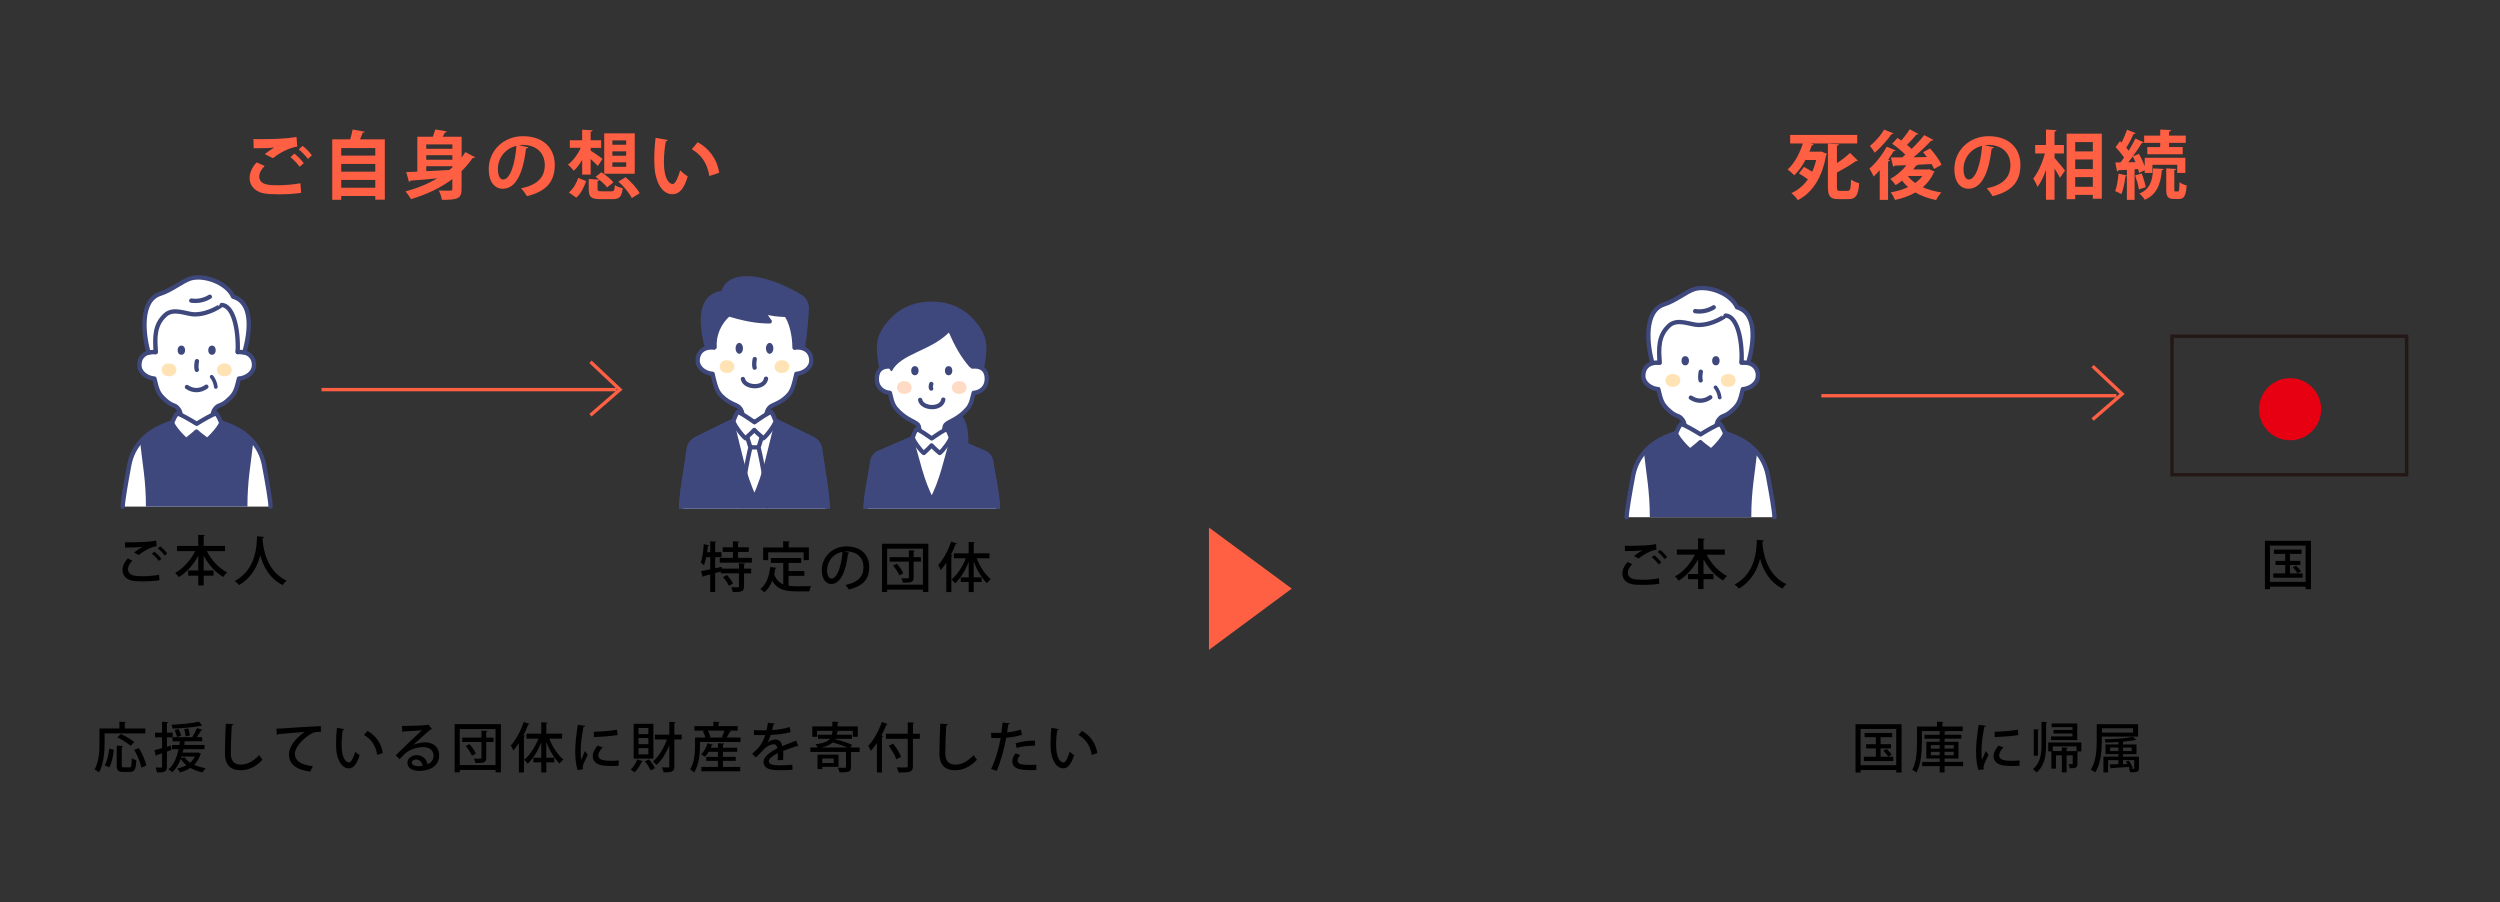 <?xml version="1.0" encoding="UTF-8"?>
<svg id="_レイヤー_1" data-name="レイヤー 1" xmlns="http://www.w3.org/2000/svg" viewBox="0 0 739 266.7">
  <rect x="0" y="0" width="739" height="266.7" fill="#333333" stroke="none"/>
  <defs>
    <style>
      .cls-1, .cls-2, .cls-3, .cls-4, .cls-5, .cls-6, .cls-7, .cls-8, .cls-9, .cls-10 {
        stroke: #3e487d;
      }

      .cls-1, .cls-2, .cls-3, .cls-4, .cls-5, .cls-6, .cls-7, .cls-9 {
        stroke-linejoin: round;
      }

      .cls-1, .cls-2, .cls-3, .cls-4, .cls-7, .cls-8, .cls-10 {
        stroke-width: 1.27px;
      }

      .cls-1, .cls-2, .cls-4, .cls-5, .cls-6, .cls-9 {
        stroke-linecap: round;
      }

      .cls-1, .cls-11, .cls-7 {
        fill: #3e487d;
      }

      .cls-12 {
        stroke: #231815;
      }

      .cls-12, .cls-2, .cls-13, .cls-5, .cls-14, .cls-9, .cls-10 {
        fill: none;
      }

      .cls-12, .cls-13, .cls-8, .cls-10 {
        stroke-miterlimit: 10;
      }

      .cls-13 {
        stroke: #ff5f43;
      }

      .cls-3, .cls-4, .cls-6, .cls-8 {
        fill: #fff;
      }

      .cls-15 {
        fill: #ff5f43;
      }

      .cls-5, .cls-6 {
        stroke-width: 1.28px;
      }

      .cls-16 {
        fill: #ffdac4;
      }

      .cls-17 {
        fill: #e60012;
      }

      .cls-18 {
        fill: #ffe3b5;
      }

      .cls-9 {
        stroke-width: 1.1px;
      }
    </style>
  </defs>
  <rect class="cls-14" width="739" height="266.7"/>
  <g>
    <g>
      <path class="cls-15" d="m89.02,57c-1.76.29-4.31.44-6.6.44-1.91,0-3.65-.11-4.58-.31-2.84-.64-4.05-2.51-4.05-4.51,0-1.72.88-3.39,2.07-4.62l2.38,1.06c-1.01.99-1.61,2.09-1.61,3.08,0,2.62,3.15,2.62,5.39,2.62s4.77-.2,6.78-.59l.22,2.84Zm-10.76-11.44c.75-.59,1.94-1.45,2.82-1.94v-.02c-1.12.18-4.25.24-6.1.22,0-.68-.02-2.09-.07-2.71.42.02.95.02,1.54.02,4.07,0,7.97-.07,11.2-.66l.22,2.84c-3.15.55-5.88,2.38-7.19,3.45l-2.42-1.21Zm10.3,3.74c-.51-.81-1.87-2.2-2.68-2.86l1.14-1.03c.95.73,2.16,1.94,2.77,2.84l-1.23,1.06Zm2.46-2.31c-.55-.79-1.83-2.16-2.71-2.84l1.14-1.03c1.01.77,2.13,1.94,2.75,2.79l-1.19,1.08Z"/>
      <path class="cls-15" d="m107.83,38.94c-.09.18-.29.29-.62.31-.22.59-.48,1.28-.79,1.94h7.33v17.84h-2.82v-1.1h-10.06v1.14h-2.66v-17.89h5.3c.29-.95.57-2.02.73-2.9l3.59.66Zm3.1,4.82h-10.06v2.24h10.06v-2.24Zm0,4.69h-10.06v2.29h10.06v-2.29Zm-10.06,7.04h10.06v-2.31h-10.06v2.31Z"/>
      <path class="cls-15" d="m136.45,46.57c.4-.53.77-1.06,1.12-1.61l2.9,1.54c-.11.11-.29.2-.53.2-.07,0-.13,0-.22-.02-.97,1.41-2.07,2.71-3.28,3.92v5.24c0,2.71-.92,3.28-5.81,3.23-.11-.77-.55-2.02-.92-2.77.75.04,1.58.07,2.24.07,1.65,0,1.76,0,1.76-.55v-2.88c-3.48,2.62-7.63,4.55-12.21,5.92-.35-.62-1.1-1.69-1.65-2.27,3.37-.9,6.58-2.2,9.4-3.87-3.01.29-5.83.53-7.94.68-.04.22-.22.33-.42.35l-.81-2.88c.92-.02,2.02-.07,3.28-.13v-10.32h4.58c.29-.75.55-1.52.73-2.16l3.43.59c-.04.2-.24.31-.57.31-.2.4-.42.81-.66,1.25h5.59v6.16Zm-2.73-3.89h-7.72v1.3h7.72v-1.3Zm0,4.53v-1.34h-7.72v1.34h7.72Zm-7.72,1.91v1.47c2.16-.09,4.51-.22,6.84-.35.29-.24.59-.51.88-.77v-.35h-7.72Z"/>
      <path class="cls-15" d="m156.16,43.54c-.09.2-.35.37-.66.37-.9,7.52-3.1,11.88-6.89,11.88-2.4,0-4.14-2.02-4.14-5.76,0-5.63,4.49-9.77,10.1-9.77,6.23,0,9.42,3.7,9.42,8.47,0,5.17-2.66,7.86-8.21,9.26-.42-.66-1.03-1.58-1.76-2.33,5.02-.99,7.02-3.39,7.02-6.89s-2.46-5.94-6.51-5.94c-.4,0-.75.04-1.12.09l2.75.62Zm-3.5-.44c-3.34.79-5.48,3.67-5.48,6.82,0,1.85.55,3.15,1.52,3.15,2.16,0,3.59-4.82,3.96-9.97Z"/>
      <path class="cls-15" d="m172.09,51.63v-4.36c-.75,1.3-1.61,2.42-2.51,3.21-.37-.57-1.17-1.39-1.69-1.83,1.47-1.08,2.9-3.01,3.79-4.95h-3.24v-2.24h3.65v-3.12l3.08.18c-.02.22-.18.33-.57.4v2.55h3.1v2.24h-3.1v.81c.88.53,2.99,2.02,3.52,2.44l-1.39,2.11c-.51-.55-1.34-1.34-2.13-2.07v4.62h-2.51Zm1.19,1.89c-.62,1.76-1.52,3.67-2.93,4.91l-2.2-1.54c1.25-1.01,2.24-2.66,2.77-4.29l2.35.92Zm3.37,2.33c0,.62.18.7,1.17.7h2.9c.79,0,.92-.22,1.03-1.83.53.4,1.63.79,2.33.92-.31,2.62-1.01,3.23-3.12,3.23h-3.48c-2.82,0-3.46-.7-3.46-2.99v-2.97l3.1.18c-.35-.29-.73-.57-1.08-.81l1.74-1.36c1.28.81,2.82,2.05,3.54,2.99l-1.87,1.5c-.46-.66-1.34-1.5-2.25-2.24-.07.18-.24.29-.57.35v2.33Zm10.98-16.44v11.95h-9.02v-11.95h9.02Zm-2.53,3.37v-1.28h-4.09v1.28h4.09Zm0,3.26v-1.3h-4.09v1.3h4.09Zm0,3.26v-1.32h-4.09v1.32h4.09Zm1.65,9.26c-.64-1.41-2.33-3.45-3.96-4.88l2.13-1.3c1.63,1.36,3.41,3.28,4.16,4.75l-2.33,1.43Z"/>
      <path class="cls-15" d="m197.39,41.4c-.07.2-.31.35-.57.37-.33,1.72-.57,4.03-.57,6.05,0,4.84,1.41,6.58,2.64,6.58.75,0,1.67-2.2,2.16-4.03.53.53,1.61,1.39,2.25,1.76-1.06,3.61-2.49,5.28-4.51,5.28-3.41,0-5.08-4.25-5.3-7.83-.04-.79-.09-1.65-.09-2.55,0-2,.13-4.2.4-6.29l3.61.66Zm12.3,10.63c-.66-3.96-2.49-6.31-5.19-7.92l1.74-2.07c3.1,1.67,5.68,4.71,6.36,9.02l-2.9.97Z"/>
    </g>
    <g>
      <path class="cls-15" d="m537.92,44.86l.46-.07,1.67.68c-.04.15-.15.31-.26.4-1.14,6.67-4.09,11.11-8.34,13.29-.37-.59-1.34-1.65-1.92-2.07,1.96-.9,3.61-2.24,4.88-4.07-.77-.59-1.78-1.25-2.64-1.74.57-.73,1.03-1.34,1.47-1.94.75.37,1.67.92,2.44,1.43.48-1.06.88-2.2,1.17-3.48h-3.15c-.92,1.69-2.02,3.32-3.32,4.53-.46-.51-1.39-1.32-1.96-1.72,2.11-1.85,3.67-4.99,4.49-7.68h-3.74v-2.53h19.82v2.53h-13.84l.99.26c-.07.2-.26.31-.57.29-.2.59-.44,1.23-.7,1.87h3.04Zm5.08,10.34c0,1.08.13,1.23.9,1.23h2.29c.75,0,.88-.62.99-3.34.59.44,1.69.92,2.4,1.08-.26,3.52-.95,4.69-3.17,4.69h-2.91c-2.51,0-3.17-.84-3.17-3.65v-12.74l3.26.18c-.02.24-.18.37-.59.44v5.13c1.47-.97,2.88-2.07,3.89-3.01l2.31,2.29c-.09.07-.35.13-.59.11-1.47,1.08-3.59,2.31-5.61,3.39v4.22Z"/>
      <path class="cls-15" d="m555.65,50.31c-.59.68-1.21,1.32-1.8,1.87-.24-.57-.88-1.8-1.25-2.35,1.76-1.47,3.83-4.05,5.1-6.47l2.68,1.12c-.11.15-.31.24-.62.2-.48.81-1.03,1.67-1.61,2.49l.53.18c-.07.15-.24.33-.57.35v11.38h-2.46v-8.76Zm4.07-10.89c-.09.15-.29.24-.57.2-1.17,1.69-3.19,4-4.97,5.52-.33-.55-1.01-1.52-1.43-2,1.54-1.23,3.32-3.26,4.2-4.82l2.77,1.1Zm10.47,10.58l1.69.73c-.07.15-.18.22-.29.31-.73,1.72-1.85,3.15-3.21,4.31,1.61.73,3.46,1.23,5.5,1.54-.55.53-1.23,1.56-1.56,2.24-2.33-.46-4.4-1.21-6.14-2.24-1.78,1.01-3.83,1.74-6.03,2.22-.24-.66-.81-1.67-1.25-2.25,1.85-.31,3.59-.84,5.13-1.56-.66-.57-1.25-1.21-1.78-1.89-.62.48-1.25.95-1.89,1.32-.35-.51-1.1-1.43-1.56-1.85,1.72-.92,3.5-2.42,4.73-4.05l-3.48.13c-.07.2-.24.31-.42.33l-.68-2.75c.95,0,2.07,0,3.32-.02.33-.24.64-.53.97-.79-1.03-1.08-2.6-2.33-3.92-3.23l1.58-1.72c.35.22.73.48,1.12.75.9-1.01,1.87-2.31,2.49-3.32l2.57,1.39c-.11.18-.33.22-.64.2-.66.88-1.78,2.09-2.73,3.01.51.42.97.81,1.36,1.21,1.41-1.36,2.75-2.84,3.74-4.09l2.71,1.43c-.11.15-.35.24-.68.22-1.36,1.52-3.32,3.34-5.21,4.91l3.98-.07c-.37-.51-.77-.99-1.14-1.43l2.05-1.12c1.32,1.45,2.79,3.43,3.41,4.84l-2.22,1.23c-.18-.42-.42-.92-.73-1.45l-4,.2c-.09.15-.29.26-.57.22-.26.4-.55.79-.86,1.19h4.22l.42-.09Zm-6.25,2.02c.59.77,1.32,1.45,2.2,2.07.84-.59,1.54-1.3,2.11-2.07h-4.31Z"/>
      <path class="cls-15" d="m589.4,43.54c-.09.2-.35.37-.66.37-.9,7.52-3.1,11.88-6.89,11.88-2.4,0-4.14-2.02-4.14-5.76,0-5.63,4.49-9.77,10.1-9.77,6.23,0,9.42,3.7,9.42,8.47,0,5.17-2.66,7.86-8.21,9.26-.42-.66-1.03-1.58-1.76-2.33,5.02-.99,7.02-3.39,7.02-6.89s-2.46-5.94-6.51-5.94c-.4,0-.75.04-1.12.09l2.75.62Zm-3.5-.44c-3.34.79-5.48,3.67-5.48,6.82,0,1.85.55,3.15,1.52,3.15,2.16,0,3.59-4.82,3.96-9.97Z"/>
      <path class="cls-15" d="m607.33,45.36v1.34c.77.84,2.66,3.15,3.1,3.7l-1.5,2.16c-.35-.73-.99-1.76-1.61-2.75v9.24h-2.53v-8.78c-.7,1.96-1.56,3.76-2.51,5-.24-.75-.84-1.83-1.25-2.49,1.43-1.76,2.75-4.75,3.43-7.42h-2.86v-2.49h3.19v-4.58l3.1.18c-.02.22-.18.33-.57.42v3.98h2.77v2.49h-2.77Zm3.56-5.85h10.41v19.23h-2.66v-1.14h-5.21v1.28h-2.53v-19.36Zm7.75,2.49h-5.21v2.75h5.21v-2.75Zm0,5.13h-5.21v2.84h5.21v-2.84Zm-5.21,8.08h5.21v-2.84h-5.21v2.84Z"/>
      <path class="cls-15" d="m632.3,51.09c-.07-.33-.15-.73-.29-1.12l-1.03.07v9.04h-2.27v-7.13c-.07.13-.22.2-.44.2-.2,1.78-.62,3.92-1.19,5.24-.46-.31-1.3-.68-1.85-.9.53-1.21.84-3.3.99-5.17l2.49.57v-1.69c-.95.07-1.8.11-2.51.13-.04.2-.22.31-.4.33l-.51-2.64h1.52c.35-.44.7-.92,1.06-1.43-.62-.99-1.63-2.2-2.51-3.1.51-.64.9-1.21,1.3-1.78l.48.46c.62-1.23,1.23-2.68,1.61-3.83l2.55,1.03c-.09.15-.29.24-.59.22-.53,1.21-1.41,2.86-2.18,4.05.26.31.51.62.7.9.77-1.23,1.47-2.51,2-3.59l2.46,1.12c-.09.15-.31.24-.59.24-.7,1.17-1.65,2.57-2.64,3.92l1.8-.75c.66,1.14,1.32,2.53,1.72,3.7v-2.53h12.01v4.47h-2.4v-2.4h-7.33v2.4h-2.29v-.79l-1.69.77Zm-1.06-3.15c-.24-.59-.53-1.17-.79-1.67-.44.59-.88,1.17-1.32,1.69l2.11-.02Zm1.01,8.05c-.15-1.12-.64-2.84-1.1-4.14l1.94-.59c.51,1.3.99,2.97,1.19,4.07l-2.02.66Zm7.26-6.05c0,.22-.18.35-.48.4-.31,4.27-1.67,7.28-5.02,8.71-.31-.51-1.1-1.45-1.61-1.85,2.93-1.12,3.96-3.63,4.05-7.42l3.06.15Zm-.95-6.47v-1.23h-4.75v-2.16h4.75v-1.78l3.19.15c-.02.22-.18.35-.57.44v1.19h4.93v2.16h-4.93v1.23h4.03v2.13h-10.47v-2.13h3.83Zm4.16,12.43c0,.62.04.7.35.7h.73c.33,0,.42-.35.46-2.75.46.42,1.45.79,2.11.97-.22,3.17-.81,4-2.31,4h-1.41c-1.89,0-2.31-.73-2.31-2.93v-6.12l2.95.18c-.02.18-.2.31-.57.37v5.57Z"/>
    </g>
    <line class="cls-13" x1="95.04" y1="115.17" x2="182.26" y2="115.17"/>
    <g>
      <path d="m47.15,171.52c-1.33.24-3.17.34-4.82.34-1.38,0-2.59-.06-3.27-.21-2-.43-2.85-1.74-2.85-3.17,0-1.23.66-2.47,1.55-3.39l1.36.64c-.82.82-1.3,1.73-1.3,2.51,0,.86.56,1.65,1.81,1.92.56.11,1.44.18,2.43.18,1.57,0,3.46-.14,4.95-.45l.13,1.63Zm-7.52-8.2c.67-.53,1.68-1.23,2.42-1.63v-.02c-.99.14-3.52.19-5.07.18,0-.4,0-1.18-.03-1.55,1.52.03,4.82-.03,6.26-.13.94-.06,2.02-.18,2.95-.37l.14,1.65c-2,.26-4.31,1.79-5.31,2.61l-1.34-.74Zm7.33,2.5c-.4-.64-1.39-1.63-2.05-2.11l.69-.64c.74.54,1.63,1.46,2.11,2.11l-.75.64Zm1.74-1.6c-.42-.59-1.36-1.57-2.05-2.11l.69-.62c.75.56,1.62,1.46,2.08,2.1l-.72.64Z"/>
      <path d="m66.52,162.92h-5.38c1.31,2.63,3.55,5.04,6,6.29-.37.3-.9.93-1.15,1.34-2.32-1.33-4.35-3.63-5.78-6.27v4.35h2.93v1.54h-2.93v2.9h-1.6v-2.9h-2.99v-1.54h2.99v-4.35c-1.44,2.67-3.46,4.95-5.75,6.32-.26-.38-.75-.96-1.09-1.26,2.38-1.26,4.59-3.75,5.92-6.42h-5.35v-1.54h6.26v-3.3l1.99.13c-.02.13-.13.22-.38.27v2.9h6.31v1.54Z"/>
      <path d="m78.07,158.7c-.02.16-.16.24-.4.29l-.05.59c.18,2.42,1.17,9.35,7.12,12.07-.48.35-.91.86-1.15,1.3-3.95-1.9-5.79-5.63-6.66-8.79-.77,3.04-2.46,6.58-6.27,8.77-.27-.38-.75-.83-1.26-1.18,6.56-3.46,6.47-11.06,6.58-13.21l2.1.16Z"/>
    </g>
    <g>
      <path d="m220.31,166.59c-.02.13-.11.22-.37.26v1.23h2.11v1.41h-2.11v3.84c0,1.52-.62,1.68-3.34,1.68-.05-.43-.26-1.02-.45-1.44.51.02,1.01.03,1.39.03.83,0,.9,0,.9-.29v-3.83h-5.39v-.53l-1.65.45v5.59h-1.46v-5.2c-.74.21-1.41.37-1.95.51-.02.13-.13.22-.24.26l-.54-1.71c.74-.14,1.7-.34,2.74-.56v-3.6h-1.17c-.19.91-.42,1.76-.69,2.4-.21-.21-.66-.59-.94-.78.46-1.26.74-3.43.9-5.46l1.58.37c-.05.11-.14.19-.37.19-.06.59-.14,1.22-.22,1.83h.91v-3.22l1.83.11c-.02.14-.11.22-.37.26v2.85h1.86v1.46h-1.86v3.28l1.9-.42.05.53h5.09v-1.58l1.87.1Zm-2.16-1.68h4.1v1.41h-9.49v-1.41h3.89v-1.76h-3.01v-1.38h3.01v-1.76l1.89.1c-.02.14-.13.22-.38.27v1.39h3.18v1.38h-3.18v1.76Zm-2.69,8.26c-.3-.72-1.04-1.81-1.73-2.59l1.18-.61c.67.75,1.46,1.79,1.78,2.51l-1.23.69Z"/>
      <path d="m233.11,170.21v2.93c.7.11,1.49.16,2.3.16.71,0,3.44,0,4.37-.03-.24.35-.5,1.09-.56,1.54h-3.89c-3.22,0-5.57-.54-7.06-3.12-.54,1.39-1.31,2.56-2.34,3.38-.26-.27-.82-.75-1.17-.99,1.73-1.23,2.59-3.63,2.93-6.51l1.86.29c-.03.14-.16.22-.37.22-.08.59-.19,1.17-.32,1.73.58,1.55,1.49,2.43,2.67,2.93v-6.34h-3.68v-1.46h8.98v1.46h-3.73v2.4h4.66v1.42h-4.66Zm-6.03-6.93v2.3h-1.49v-3.75h5.92v-1.86l2,.11c-.02.14-.11.24-.38.27v1.47h5.97v3.75h-1.55v-2.3h-10.47Z"/>
      <path d="m251.11,163.39c-.05.14-.21.26-.43.26-.62,5.25-2.26,8.98-4.95,8.98-1.55,0-2.8-1.42-2.8-4.05,0-3.97,3.12-7.07,7.27-7.07,4.59,0,6.75,2.8,6.75,6.1,0,3.79-2.06,5.68-6.02,6.66-.24-.37-.61-.93-1.01-1.36,3.67-.72,5.33-2.48,5.33-5.25,0-2.61-1.73-4.66-5.07-4.66-.22,0-.43.02-.66.03l1.58.37Zm-2.05-.27c-2.82.5-4.58,2.87-4.58,5.41,0,1.52.56,2.51,1.3,2.51,1.73,0,2.95-3.86,3.28-7.92Z"/>
      <path d="m260.72,160.73h13.69v14.26h-1.58v-.7h-10.58v.7h-1.52v-14.26Zm1.52,12.1h10.58v-10.64h-10.58v10.64Zm9.99-8.12v1.3h-2.16v4.67c0,1.42-.62,1.57-3.2,1.54-.06-.37-.24-.91-.43-1.3.48.02.98.03,1.34.03.83,0,.88,0,.88-.3v-4.64h-5.68v-1.3h5.68v-2.03l1.78.08c-.02.14-.11.24-.37.27v1.68h2.16Zm-6.39,5.38c-.29-.82-1.07-2.02-1.84-2.88l1.09-.58c.78.83,1.6,2,1.9,2.82l-1.15.64Z"/>
      <path d="m282.9,160.68c-.06.13-.19.18-.42.18-.4,1.07-.88,2.15-1.41,3.17l.5.14c-.02.13-.13.21-.35.24v10.61h-1.49v-8.68c-.53.8-1.09,1.54-1.65,2.18-.14-.37-.53-1.14-.74-1.5,1.46-1.57,2.93-4.26,3.83-6.93l1.73.59Zm9.6,4.34h-3.79c.94,2.43,2.53,4.87,4.18,6.18-.37.27-.86.8-1.14,1.18-1.52-1.42-2.95-3.83-3.92-6.34v4.63h2.35v1.36h-2.35v2.99h-1.49v-2.99h-2.34v-1.36h2.34v-4.53c-1.01,2.53-2.45,4.87-4,6.29-.26-.35-.75-.9-1.09-1.15,1.68-1.31,3.28-3.78,4.26-6.26h-3.54v-1.46h4.37v-3.38l1.86.11c-.02.13-.13.22-.37.26v3.01h4.67v1.46Z"/>
    </g>
    <line class="cls-13" x1="538.4" y1="116.98" x2="625.62" y2="116.98"/>
    <g>
      <path d="m490.51,172.56c-1.33.24-3.17.34-4.82.34-1.38,0-2.59-.06-3.27-.21-2-.43-2.85-1.74-2.85-3.17,0-1.23.66-2.47,1.55-3.39l1.36.64c-.82.82-1.3,1.73-1.3,2.51,0,.86.56,1.65,1.81,1.92.56.11,1.44.18,2.43.18,1.57,0,3.46-.14,4.95-.45l.13,1.63Zm-7.52-8.2c.67-.53,1.68-1.23,2.42-1.63v-.02c-.99.14-3.52.19-5.07.18,0-.4,0-1.18-.03-1.55,1.52.03,4.82-.03,6.26-.13.94-.06,2.02-.18,2.95-.37l.14,1.65c-2,.26-4.31,1.79-5.31,2.61l-1.34-.74Zm7.33,2.5c-.4-.64-1.39-1.63-2.05-2.11l.69-.64c.74.54,1.63,1.46,2.11,2.11l-.75.64Zm1.74-1.6c-.42-.59-1.36-1.57-2.05-2.11l.69-.62c.75.56,1.62,1.46,2.08,2.1l-.72.64Z"/>
      <path d="m509.87,163.97h-5.38c1.31,2.63,3.55,5.04,6,6.29-.37.3-.9.93-1.15,1.34-2.32-1.33-4.35-3.63-5.78-6.27v4.35h2.93v1.54h-2.93v2.9h-1.6v-2.9h-2.99v-1.54h2.99v-4.35c-1.44,2.67-3.46,4.95-5.75,6.32-.26-.38-.75-.96-1.09-1.26,2.38-1.26,4.59-3.75,5.92-6.42h-5.35v-1.54h6.26v-3.3l1.99.13c-.02.13-.13.22-.38.27v2.9h6.31v1.54Z"/>
      <path d="m521.42,159.74c-.02.16-.16.24-.4.29l-.05.59c.18,2.42,1.17,9.35,7.12,12.07-.48.35-.91.86-1.15,1.3-3.95-1.9-5.79-5.63-6.66-8.79-.77,3.04-2.46,6.58-6.27,8.77-.27-.38-.75-.83-1.26-1.18,6.56-3.46,6.47-11.06,6.58-13.21l2.1.16Z"/>
    </g>
    <polyline class="cls-13" points="174.54 106.95 183.26 115.17 174.54 122.73"/>
    <polyline class="cls-13" points="618.57 108.23 627.3 116.46 618.57 124.01"/>
    <g>
      <path d="m30.93,216.79v2.69c0,2.54-.24,6.34-1.66,8.84-.27-.26-.94-.71-1.3-.86,1.33-2.32,1.44-5.63,1.44-7.97v-4.15h5.89v-2l1.95.11c-.02.14-.11.22-.37.27v1.62h6.08v1.46h-12.04Zm2.71,4.82c-.19,1.79-.56,3.94-1.34,5.23l-1.36-.62c.77-1.23,1.15-3.17,1.33-4.91l1.38.3Zm2.37,4.56c0,.56.1.66.61.66h1.66c.53,0,.62-.4.67-2.72.34.26.96.51,1.36.62-.14,2.71-.51,3.46-1.92,3.46h-2c-1.5,0-1.89-.46-1.89-2v-5.78l1.87.11c-.02.13-.11.22-.37.26v5.39Zm-.3-9.2c1.33.61,3.11,1.62,3.99,2.37l-1.07,1.12c-.83-.74-2.56-1.81-3.94-2.5l1.02-.99Zm6.05,9.94c-.22-1.41-1.1-3.58-2.08-5.27l1.36-.51c1.01,1.62,1.95,3.75,2.21,5.17l-1.49.61Z"/>
      <path d="m58.58,222.42l.83.37c-.02.08-.08.14-.14.19-.42,1.28-1.06,2.3-1.87,3.1.99.46,2.15.78,3.39.98-.3.3-.7.86-.9,1.25-1.34-.27-2.58-.71-3.63-1.31-.88.59-1.92,1.01-3.07,1.31-.14-.3-.54-.9-.82-1.14,1.01-.22,1.94-.53,2.74-.98-.67-.54-1.25-1.17-1.7-1.87-.59,1.62-1.41,2.98-2.48,3.94-.26-.24-.8-.64-1.15-.83,1.52-1.26,2.47-3.38,3.01-5.97h-1.95v-1.26h2.19c.06-.35.11-.71.16-1.07h-2.19v-1.17h-1.66v2.77l1.15-.34.19,1.3-1.34.46v4.43c0,1.49-.61,1.78-2.93,1.75-.05-.38-.24-1.04-.43-1.46.37.02.72.02,1.01.02h.62c.22,0,.29-.08.29-.3v-3.92c-.59.21-1.14.38-1.57.53-.02.14-.13.24-.24.27l-.46-1.7c.62-.16,1.41-.37,2.27-.62v-3.19h-2.08v-1.39h2.08v-3.22l1.81.08c-.02.14-.11.24-.37.27v2.87h1.7v1.34h6.05l-.24-.1c.48-.7,1.07-1.82,1.39-2.61l1.58.54c-.08.13-.22.18-.38.16-.32.59-.82,1.39-1.26,2h1.57v1.22h-5.14l-.14,1.07h5.97v1.26h-6.21c-.06.34-.14.67-.22,1.01h4.34l.26-.05Zm1.22-7.91s-.1.05-.18.05c-.05,0-.11-.02-.18-.03-2.06.45-5.52.75-8.39.85-.05-.32-.21-.83-.35-1.14,2.83-.14,6.21-.45,8.13-.91l.96,1.18Zm-7.04.98c.34.62.69,1.46.78,1.98l-1.22.4c-.1-.54-.38-1.39-.72-2.03l1.15-.35Zm.9,8.13c-.05.18-.11.35-.18.53l1.06-.32c.4.61.98,1.15,1.68,1.62.58-.5,1.04-1.1,1.39-1.83h-3.95Zm1.98-8.31c.24.67.45,1.55.46,2.1l-1.25.27c-.02-.56-.18-1.46-.4-2.14l1.18-.22Z"/>
      <path d="m69.01,214.07c-.03.19-.18.32-.5.35-.13,2.02-.29,5.99-.29,8.34,0,2.22,1.1,3.27,2.96,3.27,1.76,0,3.63-.88,5.46-2.83.19.35.7,1.14.94,1.39-1.94,2.06-4.11,3.09-6.42,3.09-3.25,0-4.67-1.83-4.67-4.91,0-2.08.13-6.88.26-8.84l2.26.14Z"/>
      <path d="m81.7,215.38c.48,0,1.17-.02,1.62-.05,1.63-.13,9.12-.62,11.52-.69l.02,1.7c-1.31-.05-2.16.05-3.39.88-2.06,1.31-4.31,3.7-4.31,5.63s1.58,3.2,5.31,3.65l-.77,1.58c-4.56-.59-6.29-2.42-6.29-5.22,0-2.1,2-4.74,4.64-6.48-1.76.1-6.07.46-7.81.64-.05.11-.24.22-.38.26l-.16-1.9Z"/>
      <path d="m101.76,215.54c-.03.14-.21.26-.43.27-.22,1.25-.35,2.85-.35,4.29,0,4.35,1.42,5.3,2.24,5.3.59-.02,1.34-1.63,1.79-3.17.32.29.93.78,1.31.98-.91,2.85-1.94,3.91-3.19,3.91-2.26,0-3.55-2.8-3.73-5.6-.05-.61-.06-1.28-.06-1.99,0-1.41.08-2.96.26-4.4l2.16.42Zm9.75,7.59c-.46-2.83-1.84-4.69-3.91-5.87l1.01-1.2c2.29,1.23,4.08,3.49,4.56,6.55l-1.67.53Z"/>
      <path d="m122.19,220.18c.98-.46,2.42-.74,3.5-.74,2.48,0,4.13,1.47,4.13,3.91,0,2.9-2.53,4.53-5.87,4.53-2.08,0-3.52-.9-3.52-2.42,0-1.23,1.25-2.24,2.74-2.24,1.74,0,2.98,1.28,3.23,2.69,1.04-.42,1.76-1.31,1.76-2.53,0-1.55-1.2-2.54-3.01-2.54-2.29,0-4.47.99-5.57,2.05-.42.4-1.06,1.06-1.47,1.52l-1.14-1.12c1.26-1.31,5.57-5.41,7.73-7.41-.85.11-3.84.26-5.38.32-.03.11-.21.22-.35.26l-.16-1.84c2.11,0,6.44-.16,7.54-.34l.24-.13,1.1,1.34c-.11.1-.27.14-.45.18-.98.75-3.76,3.33-5.06,4.5v.02Zm1.52,6.31c.35,0,.88-.06,1.2-.13-.14-1.04-.93-1.86-1.89-1.86-.67,0-1.28.37-1.28.96,0,.82,1.1,1.02,1.97,1.02Z"/>
      <path d="m134.38,214.05h13.69v14.26h-1.58v-.71h-10.58v.71h-1.52v-14.26Zm1.52,12.1h10.58v-10.64h-10.58v10.64Zm9.99-8.12v1.3h-2.16v4.67c0,1.42-.62,1.57-3.2,1.54-.06-.37-.24-.91-.43-1.3.48.02.98.03,1.34.03.83,0,.88,0,.88-.3v-4.64h-5.68v-1.3h5.68v-2.03l1.78.08c-.02.14-.11.24-.37.27v1.68h2.16Zm-6.39,5.38c-.29-.82-1.07-2.02-1.84-2.88l1.09-.58c.78.83,1.6,2,1.9,2.82l-1.15.64Z"/>
      <path d="m156.56,214c-.06.13-.19.18-.42.18-.4,1.07-.88,2.14-1.41,3.17l.5.14c-.02.13-.13.21-.35.24v10.61h-1.49v-8.67c-.53.8-1.09,1.54-1.65,2.18-.14-.37-.53-1.14-.74-1.5,1.46-1.57,2.93-4.26,3.83-6.93l1.73.59Zm9.6,4.34h-3.79c.94,2.43,2.53,4.87,4.18,6.18-.37.27-.86.8-1.14,1.18-1.52-1.42-2.95-3.83-3.92-6.34v4.63h2.35v1.36h-2.35v2.99h-1.49v-2.99h-2.34v-1.36h2.34v-4.53c-1.01,2.53-2.45,4.87-4,6.29-.26-.35-.75-.9-1.09-1.15,1.68-1.31,3.28-3.78,4.26-6.26h-3.54v-1.46h4.37v-3.38l1.86.11c-.02.13-.13.22-.37.26v3.01h4.67v1.46Z"/>
      <path d="m172.99,214.56c-.03.18-.19.27-.51.29-.58,2.72-.83,5.59-.83,7.11,0,1.06.03,2.06.14,2.71.26-.62.91-2.13,1.12-2.67l.82,1.1c-.59,1.36-1.12,2.26-1.34,2.99-.08.27-.13.51-.13.75,0,.19.03.37.08.54l-1.58.26c-.53-1.54-.72-3.47-.72-5.62s.32-5.07.78-7.78l2.18.32Zm9.89,11.83c-.56.03-1.15.05-1.75.05-1.09,0-2.14-.05-2.9-.16-2.1-.29-3.01-1.42-3.01-2.75,0-1.12.58-2.08,1.44-3.14l1.5.54c-.77.77-1.28,1.54-1.28,2.38,0,1.49,2,1.58,3.84,1.58.72,0,1.5-.03,2.19-.11l-.05,1.6Zm-7.36-10.07c1.94-.05,4.83-.26,6.87-.61l.16,1.57c-1.97.34-5.12.54-6.98.58l-.05-1.54Z"/>
      <path d="m190.05,225c-.05.1-.16.16-.35.16-.5,1.14-1.3,2.37-2.14,3.15-.27-.26-.8-.64-1.14-.83.8-.69,1.55-1.87,1.95-2.99l1.68.51Zm3.09-11.04v10.28h-5.83v-10.28h5.83Zm-1.49,3.04v-1.81h-2.91v1.81h2.91Zm0,2.99v-1.83h-2.91v1.83h2.91Zm0,3.01v-1.86h-2.91v1.86h2.91Zm.7,4.74c-.34-.75-1.06-1.89-1.73-2.71l1.23-.56c.69.78,1.44,1.86,1.78,2.59l-1.28.67Zm9.16-10.58v1.42h-2.18v7.94c0,1.49-.58,1.81-3.15,1.81-.08-.42-.32-1.09-.54-1.49.5.02.96.03,1.31.03.8,0,.9,0,.9-.35v-6.19c-.99,2.37-2.32,4.51-3.81,5.84-.24-.34-.7-.85-1.04-1.09,1.68-1.36,3.23-3.92,4.16-6.5h-3.57v-1.42h4.26v-3.78l1.87.1c-.03.14-.11.24-.38.27v3.41h2.18Z"/>
      <path d="m216.1,216.19c-.05.11-.18.16-.38.16-.24.5-.59,1.15-.93,1.66h4.1v1.33h-11.99v1.26c0,2.21-.27,5.54-1.74,7.75-.24-.27-.86-.8-1.17-.96,1.31-2.02,1.46-4.83,1.46-6.79v-2.59h3.06c-.13-.56-.42-1.31-.74-1.89l.62-.16h-3.14v-1.31h5.62v-1.34l1.89.11c-.02.14-.13.22-.37.27v.96h5.68v1.31h-2.71l.74.22Zm-2.4,8.72v1.79h5.11v1.28h-11.49v-1.28h4.9v-1.79h-3.44v-1.18h3.44v-1.5h-2.74c-.34.56-.72,1.06-1.1,1.46-.29-.21-.78-.51-1.12-.69.78-.75,1.52-2.05,1.92-3.3l1.58.45c-.03.11-.16.16-.35.16-.08.24-.19.48-.3.72h2.11v-1.34l1.87.11c-.02.14-.13.22-.38.27v.96h4.19v1.2h-4.19v1.5h3.78v1.18h-3.78Zm.16-6.9c-.16-.06-.32-.13-.46-.18.26-.51.56-1.26.75-1.87h-4.9c.34.61.66,1.36.75,1.89l-.58.16h4.43Z"/>
      <path d="m235.99,220.58s-.06.02-.1.02c-.1,0-.19-.03-.27-.08-1.2.37-2.87.94-4.13,1.46.03.35.05.75.05,1.2s-.02.91-.05,1.44l-1.62.11c.06-.69.1-1.58.06-2.13-1.5.75-2.69,1.68-2.69,2.46s.99,1.18,2.99,1.18c1.47,0,2.98-.06,4-.19l.02,1.49c-.9.1-2.29.13-4.03.13-3.07,0-4.53-.7-4.53-2.53,0-1.34,1.76-2.75,4.08-3.94-.08-.72-.4-1.18-.96-1.18-1.12,0-2.29.61-3.65,2.15-.42.46-1.02,1.09-1.73,1.74l-1.1-1.09c.75-.67,1.6-1.42,2.11-2.08.7-.9,1.44-2.3,1.76-3.46l-.74.02c-.64,0-1.78,0-2.58-.02v-1.44c.94.03,2.08.05,2.75.05l.98-.02c.14-.69.27-1.36.38-2.21l2.02.22c-.03.16-.18.26-.38.29-.11.58-.24,1.1-.38,1.63,1.18-.03,3.3-.29,5.17-.91l.27,1.52c-1.76.54-4.08.75-5.86.82-.32,1.02-.66,1.84-.96,2.27h.02c.64-.53,1.57-.9,2.38-.9.99,0,1.75.7,1.97,1.97,1.3-.58,2.88-1.17,4.11-1.65l.62,1.65Z"/>
      <path d="m254.1,220.96v1.33h-2.54v4.42c0,1.47-.59,1.6-3.42,1.6-.06-.42-.29-.99-.46-1.38.53.02,1.06.03,1.46.03.83,0,.94,0,.94-.29v-4.39h-10.53v-1.33h2.13c-.14-.32-.4-.72-.61-.94,2.35-.3,3.59-.8,4.26-1.63h-3.54v-1.2h4.13c.08-.34.14-.72.19-1.14h-4.58v1.75h-1.41v-3.06h5.92v-1.42l1.89.11c-.02.14-.13.22-.37.27v1.04h5.99v3.06h-1.47v-1.75h-5.78v.02l1.52.11c-.02.13-.13.22-.34.26-.03.26-.08.51-.14.75h4.47v1.2h-4.87l-.06.14c1.73.4,3.84,1.09,5.01,1.68l-.54.75h2.77Zm-6.23,5.73h-4.8v.64h-1.41v-4.26h6.21v3.62Zm2.58-5.73c-1.17-.53-2.87-1.1-4.32-1.47-.7.64-1.78,1.14-3.43,1.47h7.75Zm-4,3.27h-3.38v1.31h3.38v-1.31Z"/>
      <path d="m259.22,219.64c-.58.86-1.17,1.65-1.79,2.32-.16-.38-.54-1.15-.78-1.5,1.55-1.58,3.09-4.32,4.02-7.04l1.76.61c-.06.11-.21.19-.42.18-.42,1.09-.91,2.18-1.46,3.22l.54.14c-.03.13-.14.22-.38.24v10.53h-1.49v-8.69Zm12.69-2.75v1.5h-2.05v8.02c0,1.01-.24,1.44-.88,1.68s-1.73.27-3.36.27c-.08-.43-.32-1.1-.54-1.54.69.03,1.34.05,1.87.05,1.26,0,1.38,0,1.38-.46v-8.02h-6.45v-1.5h6.45v-3.38l1.91.11c-.02.14-.1.22-.37.26v3.01h2.05Zm-6.96,7.55c-.35-1.07-1.33-2.75-2.24-3.99l1.31-.64c.93,1.2,1.95,2.82,2.35,3.89l-1.42.74Z"/>
      <path d="m280.21,214.07c-.03.19-.18.32-.5.35-.13,2.02-.29,5.99-.29,8.34,0,2.22,1.1,3.27,2.96,3.27,1.76,0,3.63-.88,5.46-2.83.19.35.7,1.14.94,1.39-1.94,2.06-4.11,3.09-6.42,3.09-3.25,0-4.67-1.83-4.67-4.91,0-2.08.13-6.88.26-8.84l2.26.14Z"/>
      <path d="m302.07,217.22c-1.28.43-2.99.72-4.64.85-.64,3.5-1.63,7.14-2.83,9.81l-1.63-.58c1.28-2.56,2.22-5.73,2.82-9.16-.24.02-.5.02-.72.02-.77,0-1.5,0-2.06-.02l-.02-1.52c.51.03,1.34.03,2.11.03.29,0,.59,0,.91-.02.13-.96.26-2.08.35-3.04l2.16.21c-.03.18-.24.32-.46.35-.1.64-.22,1.5-.37,2.34,1.42-.14,2.87-.4,4.07-.85l.32,1.57Zm4.24,10.39c-.48.03-.99.05-1.52.05-1.34,0-2.72-.11-3.62-.34-1.28-.32-1.95-1.22-1.94-2.3,0-.91.5-1.76,1.01-2.35l1.34.53c-.53.58-.78,1.14-.78,1.58,0,1.12,1.2,1.33,3.63,1.33.64,0,1.3-.02,1.91-.08l-.03,1.58Zm-6.13-7.89c1.62-.51,3.89-.83,5.76-.8v1.52c-1.76-.06-3.79.18-5.41.64l-.35-1.36Z"/>
      <path d="m312.96,215.54c-.03.14-.21.26-.43.27-.22,1.25-.35,2.85-.35,4.29,0,4.35,1.42,5.3,2.24,5.3.59-.02,1.34-1.63,1.79-3.17.32.29.93.78,1.31.98-.91,2.85-1.94,3.91-3.19,3.91-2.26,0-3.55-2.8-3.73-5.6-.05-.61-.06-1.28-.06-1.99,0-1.41.08-2.96.26-4.4l2.16.42Zm9.75,7.59c-.46-2.83-1.84-4.69-3.91-5.87l1.01-1.2c2.29,1.23,4.08,3.49,4.56,6.55l-1.66.53Z"/>
    </g>
    <g>
      <path d="m548.49,214.07h13.62v14.29h-1.58v-.74h-10.53v.74h-1.5v-14.29Zm1.5,12.13h10.53v-10.72h-10.53v10.72Zm5.92-2.5h3.73v1.28h-8.68v-1.28h3.54v-2.48h-2.87v-1.23h2.87v-2.07h-3.33v-1.26h8.16v1.26h-3.43v2.07h3.07v1.23h-3.07v2.48Zm2.26-.05c-.3-.48-.93-1.22-1.46-1.75l.99-.5c.53.48,1.18,1.2,1.49,1.67l-1.02.58Z"/>
      <path d="m580.29,225.22v1.25h-5.47v1.87h-1.44v-1.87h-5.19v-1.25h5.19v-.99h-3.95v-4.95h3.95v-.91h-4.5v-1.17h4.5v-1.09h-5.27v3.39c0,2.58-.22,6.39-1.63,8.87-.27-.26-.9-.67-1.23-.82,1.3-2.34,1.41-5.67,1.41-8.05v-4.74h5.92v-1.44l1.95.11c-.02.14-.11.22-.37.27v1.06h6.02v1.34h-6.5v.02l1.5.06c-.02.14-.11.22-.37.27v.74h4.95v1.17h-4.95v.91h4.11v4.95h-4.11v.99h5.47Zm-9.52-4.95v1.02h2.61v-1.02h-2.61Zm0,2.98h2.61v-1.02h-2.61v1.02Zm6.75-2.98h-2.71v1.02h2.71v-1.02Zm0,2.98v-1.02h-2.71v1.02h2.71Z"/>
      <path d="m587.07,214.56c-.03.18-.19.27-.51.29-.58,2.72-.83,5.59-.83,7.11,0,1.06.03,2.06.14,2.71.26-.62.91-2.13,1.12-2.67l.82,1.1c-.59,1.36-1.12,2.26-1.34,2.99-.08.27-.13.51-.13.75,0,.19.03.37.08.54l-1.58.26c-.53-1.54-.72-3.47-.72-5.62s.32-5.07.78-7.78l2.18.32Zm9.89,11.83c-.56.03-1.15.05-1.75.05-1.09,0-2.14-.05-2.9-.16-2.1-.29-3.01-1.42-3.01-2.75,0-1.12.58-2.08,1.44-3.14l1.5.54c-.77.77-1.28,1.54-1.28,2.38,0,1.49,2,1.58,3.84,1.58.72,0,1.5-.03,2.19-.11l-.05,1.6Zm-7.36-10.07c1.94-.05,4.83-.26,6.87-.61l.16,1.57c-1.97.34-5.12.54-6.98.58l-.05-1.54Z"/>
      <path d="m604.82,219.92c0,3.22-.3,6.26-2.79,8.42-.24-.29-.75-.75-1.09-.96,2.26-1.95,2.53-4.59,2.53-7.46v-6.55l1.7.11c-.02.13-.11.21-.35.24v6.19Zm-2.07-4.26c-.02.13-.11.21-.34.24v7.49h-1.23v-7.83l1.57.1Zm12.49,3.81v2.64h-1.14v3.6c0,1.28-.48,1.39-2.3,1.39-.03-.37-.19-.88-.35-1.23.46.02.93.02,1.07.02.13-.02.18-.05.18-.19v-2.42h-1.81v5.04h-1.41v-5.04h-1.74v3.91h-1.36v-5.07h-.93v-2.64h9.8Zm-1.2-5.63v4.93h-7.75v-1.1h6.34v-.83h-5.62v-1.07h5.62v-.82h-6.16v-1.1h7.57Zm-.21,8.18v-1.38h-7.03v1.38h2.67v-1.09l1.78.1c-.02.13-.11.22-.37.26v.74h2.95Z"/>
      <path d="m632.02,217.73h-10.71v1.1c0,2.77-.26,6.83-1.94,9.48-.29-.24-.96-.62-1.34-.77,1.62-2.51,1.76-6.13,1.76-8.71v-4.75h12.23v3.65Zm-1.5-2.46h-9.2v1.28h9.2v-1.28Zm1.76,8.4v3.39c0,1.17-.56,1.23-2.58,1.23-.08-.32-.24-.74-.38-1.04l.19.02c-.05-.18-.13-.37-.21-.56-1.94.14-3.86.26-5.14.32-.02.13-.11.21-.22.22l-.37-1.3c.72,0,1.63-.03,2.62-.06v-1.2h-3.04v3.63h-1.38v-4.66h4.42v-.74h-3.81v-2.87h3.81v-.72c-1.28.1-2.59.14-3.81.18-.03-.27-.16-.69-.29-.96,2.95-.08,6.5-.32,8.42-.75l.96.93s-.1.05-.18.05c-.05,0-.1,0-.14-.02-.96.19-2.21.35-3.59.48v.82h3.99v2.87h-3.99v.74h4.71Zm-8.53-1.65h2.45v-1.04h-2.45v1.04Zm6.37-1.04h-2.55v1.04h2.55v-1.04Zm-.82,3.89c.51.67,1.01,1.6,1.18,2.24l-.51.16c.16,0,.3.02.42.02.45,0,.48-.06.48-.22v-2.37h-3.3v1.17l1.28-.05c-.14-.24-.3-.48-.45-.69l.9-.26Z"/>
    </g>
    <path class="cls-15" d="m357.37,155.94l24.47,18.05-24.47,18.12v-36.17Z"/>
    <g>
      <g>
        <path class="cls-6" d="m75.07,108.11c-.12,2.25-2.47,3.66-4.44,3.79-.83,3.6-1.24,4.42-2.66,5.83-2.46,2.46-3.13,1.74-4.1,2.77-.7.74-.92,1.3-.95,2.06s.4,2.27,1.09,2.66c0,0,3.27,1.77,3.27,3.38v4.31h-18.28s0-4.31,0-4.31c0-1.62,3.27-3.38,3.27-3.38.69-.4,1.11-1.87,1.09-2.66s-.25-1.32-.95-2.06c-.97-1.03-1.64-.3-4.11-2.77-1.41-1.41-1.83-2.23-2.65-5.83-1.97-.13-4.32-1.55-4.44-3.79-.12-2.25,1.38-4.34,4.81-4.04-.45-3.41-.25-9.76.21-13.45.18-1.48,1.45-2.58,2.94-2.58h17.96c1.49,0,2.75,1.11,2.94,2.58.46,3.69.66,10.04.21,13.45,3.43-.3,4.92,1.79,4.81,4.04Z"/>
        <path class="cls-6" d="m48.86,93.11c-3.27,2.95-3.07,6.73-2.85,10.97-.85-.05-1.35-.04-2.12.14-1.51-5.41-2.62-15.47,3.51-17.39,3.29-1.03,6.5-3.76,8.96-4.53,3.88-1.15,10.71,1.19,12.56,5.41,5.74,1.67,5.22,9.72,3.3,16.45-.53-.11-1.47-.17-1.95-.1.26-7.63-1.57-13.76-4.72-13.91,0,.01-3.59,2.78-8.06,2.78-2.25,0-6.16-2.06-8.63.17Z"/>
        <path class="cls-6" d="m62.03,87.72c-1.62,1.01-3.6,1.42-5.49,1.14"/>
        <g>
          <path class="cls-18" d="m49.82,111.23c-2.93-.11-2.62-4.01.27-3.8,2.89.21,2.66,3.9-.27,3.8Z"/>
          <path class="cls-18" d="m66.45,111.23c2.93-.11,2.62-4.01-.27-3.8-2.89.21-2.66,3.9.27,3.8Z"/>
        </g>
        <path class="cls-5" d="m58.21,106.76c-.11.49-.15,1.08-.16,1.49,0,.45,0,.7.12,1.08"/>
        <g>
          <ellipse class="cls-11" cx="53.61" cy="103.52" rx="1.1" ry="1.37"/>
          <ellipse class="cls-11" cx="62.66" cy="103.52" rx="1.1" ry="1.37"/>
        </g>
        <path class="cls-5" d="m55.26,114.41c1.81,1.24,3.96,1.2,5.74-.1"/>
        <path class="cls-9" d="m62.57,111.37c.57.63,1.16,2.02,1.23,3.01"/>
      </g>
      <g>
        <path class="cls-6" d="m36.28,149.75c0-1.59.97-7.18,1.93-12.29,1.09-5.82,5.12-9.74,10.65-11.85l2.5-.95s2.67,3.5,6.77,3.5,6.77-3.5,6.77-3.5l2.5.95c5.53,2.11,9.56,6.03,10.65,11.85.96,5.11,1.93,10.7,1.93,12.29"/>
        <path class="cls-11" d="m74.86,130.69c-.71,6.54-1.72,11.31-1.72,19.07h-30c0-7.76-1.02-12.53-1.72-19.07.2-.23.4-.46.61-.67,1.75-1.84,4-3.27,6.59-4.29.09-.04.18-.07.27-.11l2.48-.95c.04.24,4.94,2.77,6.77,2.77,1.83,0,6.73-2.53,6.77-2.77l2.48.95c.09.03.18.07.27.11,2.58,1.02,4.83,2.45,6.58,4.28.21.22.42.45.61.68Z"/>
        <path class="cls-6" d="m61.18,130.09c-.85-.8-1.94-1.39-3.11-2.52-1.16,1.13-2.12,1.72-2.97,2.52-.94-.51-4.48-4.49-4.16-5.27.32-.78.7-1.69,1.41-2.62,1.25.33,4.16,2.07,5.79,3.07h0c1.63-1.01,4.54-2.75,5.79-3.07.7.93,1.09,1.83,1.41,2.62.32.78-3.22,4.76-4.16,5.27Z"/>
      </g>
    </g>
    <path d="m669.5,159.87h13.62v14.29h-1.58v-.74h-10.53v.74h-1.5v-14.29Zm1.5,12.13h10.53v-10.72h-10.53v10.72Zm5.92-2.5h3.73v1.28h-8.68v-1.28h3.54v-2.48h-2.87v-1.23h2.87v-2.06h-3.33v-1.26h8.16v1.26h-3.43v2.06h3.07v1.23h-3.07v2.48Zm2.26-.05c-.3-.48-.93-1.22-1.46-1.74l.99-.5c.53.48,1.18,1.2,1.49,1.66l-1.02.58Z"/>
    <g>
      <g>
        <path class="cls-6" d="m519.62,111.24c-.12,2.25-2.47,3.66-4.44,3.79-.83,3.6-1.24,4.42-2.66,5.83-2.46,2.46-3.13,1.74-4.1,2.77-.7.74-.92,1.3-.95,2.06s.4,2.27,1.09,2.66c0,0,3.27,1.77,3.27,3.38v4.31h-18.28s0-4.31,0-4.31c0-1.62,3.27-3.38,3.27-3.38.69-.4,1.11-1.87,1.09-2.66s-.25-1.32-.95-2.06c-.97-1.03-1.64-.3-4.11-2.77-1.41-1.41-1.83-2.23-2.65-5.83-1.97-.13-4.32-1.55-4.44-3.79-.12-2.25,1.38-4.34,4.81-4.04-.45-3.41-.25-9.76.21-13.45.18-1.48,1.45-2.58,2.94-2.58h17.96c1.49,0,2.75,1.11,2.94,2.58.46,3.69.66,10.04.21,13.45,3.43-.3,4.92,1.79,4.81,4.04Z"/>
        <path class="cls-6" d="m493.41,96.24c-3.27,2.95-3.07,6.73-2.85,10.97-.85-.05-1.35-.04-2.12.14-1.51-5.41-2.62-15.47,3.51-17.39,3.29-1.03,6.5-3.76,8.96-4.53,3.88-1.15,10.71,1.19,12.56,5.41,5.74,1.67,5.22,9.72,3.3,16.45-.53-.11-1.47-.17-1.95-.1.26-7.63-1.57-13.76-4.72-13.91,0,.01-3.59,2.78-8.06,2.78-2.25,0-6.16-2.06-8.63.17Z"/>
        <path class="cls-6" d="m506.58,90.84c-1.62,1.01-3.6,1.42-5.49,1.14"/>
        <g>
          <path class="cls-18" d="m494.37,114.35c-2.93-.11-2.62-4.01.27-3.8,2.89.21,2.66,3.9-.27,3.8Z"/>
          <path class="cls-18" d="m510.99,114.35c2.93-.11,2.62-4.01-.27-3.8-2.89.21-2.66,3.9.27,3.8Z"/>
        </g>
        <path class="cls-5" d="m502.76,109.88c-.11.49-.15,1.08-.16,1.49,0,.45,0,.7.12,1.08"/>
        <g>
          <ellipse class="cls-11" cx="498.16" cy="106.64" rx="1.1" ry="1.37"/>
          <ellipse class="cls-11" cx="507.21" cy="106.64" rx="1.1" ry="1.37"/>
        </g>
        <path class="cls-5" d="m499.81,117.54c1.81,1.24,3.96,1.2,5.74-.1"/>
        <path class="cls-9" d="m507.11,114.49c.57.63,1.16,2.02,1.23,3.01"/>
      </g>
      <g>
        <path class="cls-6" d="m480.83,152.88c0-1.59.97-7.18,1.93-12.29,1.09-5.82,5.12-9.74,10.65-11.85l2.5-.95s2.67,3.5,6.77,3.5,6.77-3.5,6.77-3.5l2.5.95c5.53,2.11,9.56,6.03,10.65,11.85.96,5.11,1.93,10.7,1.93,12.29"/>
        <path class="cls-11" d="m519.4,133.81c-.71,6.54-1.72,11.31-1.72,19.07h-30c0-7.76-1.02-12.53-1.72-19.07.2-.23.4-.46.61-.67,1.75-1.84,4-3.27,6.59-4.29.09-.04.18-.07.27-.11l2.48-.95c.04.24,4.94,2.77,6.77,2.77s6.73-2.53,6.77-2.77l2.48.95c.09.03.18.07.27.11,2.58,1.02,4.83,2.45,6.58,4.28.21.22.42.45.61.68Z"/>
        <path class="cls-6" d="m505.73,133.22c-.85-.8-1.94-1.39-3.11-2.52-1.16,1.13-2.12,1.72-2.97,2.52-.94-.51-4.48-4.49-4.16-5.27.32-.78.7-1.69,1.41-2.62,1.25.33,4.16,2.07,5.79,3.07h0c1.63-1.01,4.54-2.75,5.79-3.07.7.93,1.09,1.83,1.41,2.62.32.78-3.22,4.76-4.16,5.27Z"/>
      </g>
    </g>
    <g>
      <g>
        <path class="cls-11" d="m209.24,105.73c-1.43-4.18-5.54-18.26,4.02-19.74,2.35-6.42,11.25-4.4,16.38-2.46,1.43.54,5.32,2.35,7.28,3.58,1.44.91,2.29,2.52,2.2,4.22-.19,3.6-.66,9.98-1.77,14.41h-28.11Z"/>
        <path class="cls-4" d="m226.62,125.45c-.17-1.75-.36-3.72.82-4.96.96-1.02,2.89-1.01,5.34-3.45,1.4-1.4,1.81-2.97,2.63-6.54,1.95-.13,4.29-1.53,4.4-3.76s-1.37-4.3-4.77-4c.59-4.51.05-10.92-.73-12.63h-22.58c-.79,1.72-1.33,8.13-.73,12.63-3.4-.3-4.88,1.77-4.77,4s2.45,3.63,4.4,3.76c.82,3.57,1.23,5.14,2.63,6.54,2.44,2.44,4.37,2.43,5.34,3.45,1.17,1.24.99,3.2.82,4.96h7.2Z"/>
        <path class="cls-1" d="m211.23,102.64c-.25-3.63,1.38-7.35,4.15-9.73,4.12,1.18,7.72,2.09,12.15,2.09-.66-.82-1.29-1.84-1.81-2.84,2.57.68,4.05.82,6.67.93,1.42,1.82,2.47,5.85,2.47,9.68,1.69-.74,2.06-6.96,2.06-8.6,0-7.88-10.87-9.24-20.53-7.28-3.95.8-6.04,3.38-6.71,7.31-.46,2.71-.13,6.13,1.54,8.46Z"/>
        <g>
          <path class="cls-18" d="m214.78,110.25c-2.9-.1-2.6-3.98.26-3.76s2.64,3.87-.26,3.76Z"/>
          <path class="cls-18" d="m231.26,110.25c2.9-.1,2.6-3.98-.26-3.76s-2.64,3.87.26,3.76Z"/>
        </g>
        <g>
          <ellipse class="cls-11" cx="218.53" cy="102.97" rx="1.09" ry="1.61"/>
          <ellipse class="cls-11" cx="227.51" cy="102.97" rx="1.09" ry="1.61"/>
        </g>
        <path class="cls-2" d="m223.1,106.14c-.11.49-.15,1.07-.15,1.47,0,.45,0,.69.12,1.07"/>
        <path class="cls-2" d="m219.6,112.03c.51,2.65,6.29,3.05,6.84-.09"/>
      </g>
      <g>
        <path class="cls-3" d="m201.36,150.38c0-4.44,1.59-12.55,2.27-17.65.17-1.3,1.02-2.44,2.25-3.04l10.42-5.08h13.42l10.42,5.08c1.24.6,2.08,1.74,2.25,3.04.68,5.1,2.27,13.21,2.27,17.65"/>
        <g>
          <path class="cls-8" d="m226.48,149.62c.62-5.68-2.25-17.38-2.25-17.38.05-.1,1.53-4.61,1.53-6.15h-5.47c0,1.54,1.49,6.05,1.53,6.15,0,0-2.87,11.7-2.25,17.38,0,.02,6.91.02,6.91,0Z"/>
          <line class="cls-10" x1="221.81" y1="132.24" x2="224.23" y2="132.24"/>
        </g>
        <path class="cls-7" d="m201.36,150.38c0-4.44,1.59-12.55,2.27-17.65.17-1.3,1.02-2.44,2.25-3.04l10.42-5.08c1.93,7.04,3.45,15.93,6.71,22.5,3.26-6.57,4.78-15.46,6.71-22.5l10.42,5.08c1.24.6,2.08,1.74,2.25,3.04.68,5.1,2.27,13.21,2.27,17.65"/>
        <path class="cls-4" d="m225.63,129.58c-.73-.79-1.67-1.38-2.67-2.5-1,1.12-1.82,1.71-2.55,2.5-.81-.51-3.85-4.45-3.58-5.22.28-.78.6-1.67,1.21-2.59,1.08.32,3.58,2.05,4.98,3.05h0c1.4-1,3.9-2.72,4.98-3.05.61.92.93,1.82,1.21,2.59.28.78-2.77,4.72-3.58,5.22Z"/>
      </g>
    </g>
    <g id="_グループ_" data-name="&amp;lt;グループ&amp;gt;">
      <g>
        <path class="cls-11" d="m290.52,111.16c-1.12,7.18-8.55,8.9-14.13,9.31-.34.03-.67.05-.99.06,0,0-.01,0-.02,0,0,0-.01,0-.02,0-.32-.02-.65-.04-.99-.06-5.58-.41-13.02-2.13-14.13-9.31-1.05-6.78-2.23-10.36,1.42-15.21,2.54-3.36,6.54-6.75,13.65-6.8h.14c7.11.05,11.11,3.44,13.65,6.8,3.66,4.85,2.48,8.42,1.42,15.21Z"/>
        <path class="cls-11" d="m280.62,121.75c6.35-2.43,7.17,13.04,3.31,15.9-.79-3.53-2.79-8.12-3.81-9.41-1.57-1.97-2.01-5.22.5-6.5Z"/>
        <path class="cls-4" d="m291.67,112.36c-.11,2.23-1.9,3.63-3.85,3.76-.82,3.57-1.23,4.14-2.63,5.54-2.44,2.44-4.74,2.89-5.7,3.91-.57.6-.45,3.99-.54,4.83,1.24.41-8.33.36-7.03-.05-.09-.81.02-4.19-.54-4.78-.97-1.02-3.26-1.46-5.7-3.91-1.4-1.4-1.81-1.97-2.63-5.54-1.95-.13-3.74-1.53-3.85-3.76-.11-2.23.82-4.3,4.22-4-.59-4.51-.05-10.92.74-12.63h22.57c.79,1.72,1.33,8.13.74,12.63,3.4-.3,4.33,1.77,4.22,4Z"/>
        <path class="cls-11" d="m263.66,109.65c2.69-5.15,11.33-5.84,16.83-11.35,1.65,3.79,3.43,7.09,6.04,10.11.34.39.97.26,1.12-.24,1.09-3.62.59-9.82-.88-12.31-1.62-2.74-5.62-4.57-9.32-5.11-4.06-.6-9.88,1.21-12.5,3.77-2.45,2.4-2.9,8.39-2.4,13.41.05.54.85,2.19,1.1,1.71Z"/>
        <g>
          <path class="cls-16" d="m267.19,116.43c-2.9-.1-2.6-3.98.26-3.76,2.86.21,2.64,3.87-.26,3.76Z"/>
          <path class="cls-16" d="m283.67,116.43c2.9-.1,2.6-3.98-.26-3.76-2.86.21-2.64,3.87.26,3.76Z"/>
        </g>
        <g>
          <ellipse class="cls-11" cx="270.44" cy="109.58" rx="1.09" ry="1.36"/>
          <ellipse class="cls-11" cx="280.41" cy="109.58" rx="1.09" ry="1.36"/>
        </g>
        <path class="cls-2" d="m275.29,113.5c-.11.26-.15.57-.15.79,0,.24,0,.37.12.57"/>
        <path class="cls-2" d="m272,118.21c.51,2.65,6.29,3.05,6.84-.09"/>
      </g>
      <g>
        <path class="cls-3" d="m255.87,150.38c0-3.56,1.43-10.06,2.05-14.15.16-1.04.92-1.95,2.04-2.44l9.41-4.08h12.12l9.41,4.08c1.12.48,1.88,1.4,2.04,2.44.61,4.09,2.05,10.58,2.05,14.15"/>
        <path class="cls-7" d="m255.87,150.38c0-3.56,1.43-10.06,2.05-14.15.16-1.04.92-1.95,2.04-2.44l9.41-4.08c1.74,5.64,3.11,12.77,6.06,18.03,2.94-5.26,4.32-12.39,6.06-18.03l9.41,4.08c1.12.48,1.88,1.4,2.04,2.44.61,4.09,2.05,10.58,2.05,14.15"/>
        <path class="cls-4" d="m277.78,133.91s-1.51-1.25-2.41-2.26c-.9,1.01-2.3,2.26-2.3,2.26-.73-.46-3.48-4.02-3.23-4.72.25-.7.54-1.51,1.09-2.34.97.29,3.23,1.85,4.5,2.75h0c1.26-.9,3.52-2.46,4.5-2.75.55.83.84,1.64,1.09,2.34.25.7-2.5,4.26-3.23,4.72Z"/>
      </g>
    </g>
    <rect class="cls-12" x="642.05" y="99.4" width="69.35" height="40.94"/>
    <circle class="cls-17" cx="676.95" cy="120.96" r="9.19"/>
  </g>
</svg>